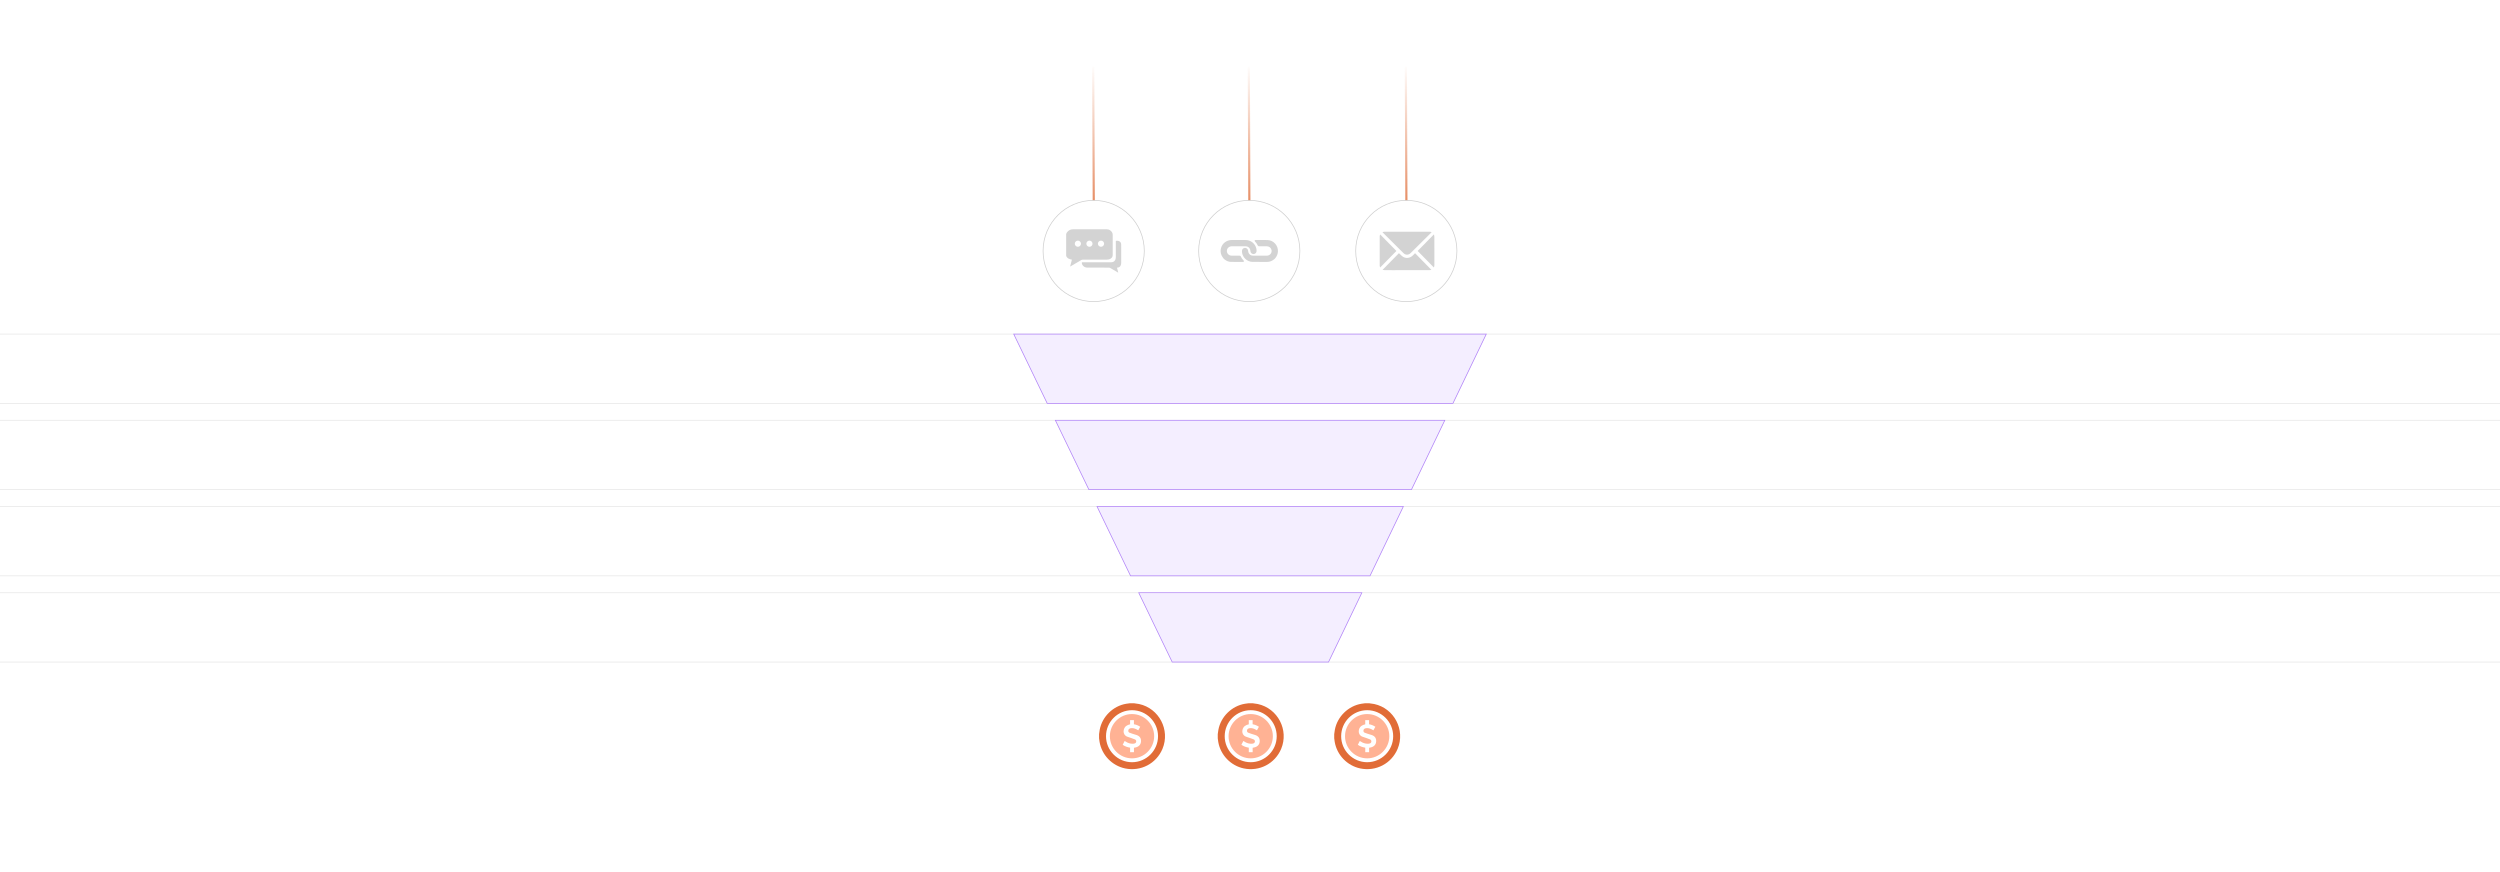 <?xml version="1.0" encoding="UTF-8"?>
<svg id="Layer_1" xmlns="http://www.w3.org/2000/svg" xmlns:xlink="http://www.w3.org/1999/xlink" viewBox="0 0 860 300">
  <rect x="0" y="0" width="860" height="300" fill="#333333" stroke="none"/>
  <defs>
    <clipPath id="clippath">
      <rect y="0" width="860" height="300" fill="none"/>
    </clipPath>
    <filter id="luminosity-invert" x="463.121" y="19.979" width="40.796" height="82.703" color-interpolation-filters="sRGB" filterUnits="userSpaceOnUse">
      <feColorMatrix result="cm" values="-1 0 0 0 1 0 -1 0 0 1 0 0 -1 0 1 0 0 0 1 0"/>
    </filter>
    <linearGradient id="linear-gradient" x1="-1521.974" y1="2061.574" x2="-1583.988" y2="2061.574" gradientTransform="translate(2035.405 -2007.79)" gradientUnits="userSpaceOnUse">
      <stop offset="0" stop-color="#000"/>
      <stop offset="1" stop-color="#000" stop-opacity="0"/>
    </linearGradient>
    <mask id="mask" x="463.121" y="19.979" width="40.796" height="82.703" maskUnits="userSpaceOnUse">
      <g filter="url(#luminosity-invert)">
        <rect x="449.713" y="33.387" width="67.612" height="40.796" transform="translate(537.305 -429.734) rotate(90)" fill="url(#linear-gradient)"/>
      </g>
    </mask>
    <radialGradient id="radial-gradient" cx="-3775.17" cy="6312.519" fx="-3775.17" fy="6312.519" r="41.983" gradientTransform="translate(-3291.397 125403.396) rotate(-180) scale(1 19.856)" gradientUnits="userSpaceOnUse">
      <stop offset="0" stop-color="#df6c37"/>
      <stop offset=".305" stop-color="#df6c37" stop-opacity=".99"/>
      <stop offset=".448" stop-color="#df6c37" stop-opacity=".957"/>
      <stop offset=".556" stop-color="#df6c37" stop-opacity=".899"/>
      <stop offset=".648" stop-color="#df6c37" stop-opacity=".817"/>
      <stop offset=".728" stop-color="#df6c37" stop-opacity=".711"/>
      <stop offset=".802" stop-color="#df6c37" stop-opacity=".579"/>
      <stop offset=".869" stop-color="#df6c37" stop-opacity=".423"/>
      <stop offset=".932" stop-color="#df6c37" stop-opacity=".241"/>
      <stop offset=".989" stop-color="#df6c37" stop-opacity=".042"/>
      <stop offset="1" stop-color="#df6c37" stop-opacity="0"/>
    </radialGradient>
    <filter id="luminosity-invert-2" x="409.099" y="19.979" width="40.796" height="82.703" color-interpolation-filters="sRGB" filterUnits="userSpaceOnUse">
      <feColorMatrix result="cm" values="-1 0 0 0 1 0 -1 0 0 1 0 0 -1 0 1 0 0 0 1 0"/>
    </filter>
    <linearGradient id="linear-gradient-2" x1="-1521.974" y1="2115.597" x2="-1583.988" y2="2115.597" gradientTransform="translate(1981.382 -2061.812)" xlink:href="#linear-gradient"/>
    <mask id="mask-1" x="409.099" y="19.979" width="40.796" height="82.703" maskUnits="userSpaceOnUse">
      <g filter="url(#luminosity-invert-2)">
        <rect x="395.691" y="33.387" width="67.612" height="40.796" transform="translate(483.282 -375.712) rotate(90)" fill="url(#linear-gradient-2)"/>
      </g>
    </mask>
    <radialGradient id="radial-gradient-2" cx="-3721.147" fx="-3721.147" xlink:href="#radial-gradient"/>
    <filter id="luminosity-invert-3" x="355.576" y="19.979" width="40.796" height="82.703" color-interpolation-filters="sRGB" filterUnits="userSpaceOnUse">
      <feColorMatrix result="cm" values="-1 0 0 0 1 0 -1 0 0 1 0 0 -1 0 1 0 0 0 1 0"/>
    </filter>
    <linearGradient id="linear-gradient-3" x1="-1521.974" y1="2169.12" x2="-1583.988" y2="2169.12" gradientTransform="translate(1927.86 -2115.335)" xlink:href="#linear-gradient"/>
    <mask id="mask-2" x="355.576" y="19.979" width="40.796" height="82.703" maskUnits="userSpaceOnUse">
      <g filter="url(#luminosity-invert-3)">
        <rect x="342.168" y="33.387" width="67.612" height="40.796" transform="translate(429.759 -322.189) rotate(90)" fill="url(#linear-gradient-3)"/>
      </g>
    </mask>
    <radialGradient id="radial-gradient-3" cx="-3667.624" fx="-3667.624" xlink:href="#radial-gradient"/>
  </defs>
  <g clip-path="url(#clippath)">
    <rect y="0" width="860" height="300" fill="#fff"/>
  </g>
  <g>
    <line y1="138.76" x2="860" y2="138.76" fill="none" stroke="#e6e6e6" stroke-miterlimit="10" stroke-width=".25"/>
    <line y1="114.92" x2="860" y2="114.92" fill="none" stroke="#e6e6e6" stroke-miterlimit="10" stroke-width=".25"/>
    <line y1="168.42" x2="860" y2="168.42" fill="none" stroke="#e6e6e6" stroke-miterlimit="10" stroke-width=".25"/>
    <line y1="144.58" x2="860" y2="144.58" fill="none" stroke="#e6e6e6" stroke-miterlimit="10" stroke-width=".25"/>
    <line y1="198.085" x2="860" y2="198.085" fill="none" stroke="#e6e6e6" stroke-miterlimit="10" stroke-width=".25"/>
    <line y1="174.245" x2="860" y2="174.245" fill="none" stroke="#e6e6e6" stroke-miterlimit="10" stroke-width=".25"/>
    <line y1="227.75" x2="860" y2="227.75" fill="none" stroke="#e6e6e6" stroke-miterlimit="10" stroke-width=".25"/>
    <line y1="203.91" x2="860" y2="203.91" fill="none" stroke="#e6e6e6" stroke-miterlimit="10" stroke-width=".25"/>
  </g>
  <polygon points="511.28 114.92 499.81 138.76 360.24 138.76 348.72 114.92 511.28 114.92" fill="#f4eeff"/>
  <polygon points="497.01 144.58 485.54 168.43 374.58 168.43 363.05 144.58 497.01 144.58" fill="#f4eeff"/>
  <polygon points="482.75 174.24 471.28 198.09 388.91 198.09 377.38 174.24 482.75 174.24" fill="#f4eeff"/>
  <polygon points="468.48 203.9 457.01 227.75 403.24 227.75 391.72 203.9 468.48 203.9" fill="#f4eeff"/>
  <polygon points="391.72 203.9 468.48 203.9 457.01 227.75 403.24 227.75 391.72 203.9" fill="#f4eeff" stroke="#b082f7" stroke-miterlimit="10" stroke-width=".25"/>
  <polygon points="377.38 174.24 482.75 174.24 471.28 198.09 388.91 198.09 377.38 174.24" fill="#f4eeff" stroke="#b082f7" stroke-miterlimit="10" stroke-width=".25"/>
  <polygon points="363.05 144.58 497.01 144.58 485.54 168.43 374.58 168.43 363.05 144.58" fill="#f4eeff" stroke="#b082f7" stroke-miterlimit="10" stroke-width=".25"/>
  <polygon points="511.28 114.92 499.81 138.76 360.24 138.76 348.72 114.92 511.28 114.92" fill="#f4eeff" stroke="#b082f7" stroke-miterlimit="10" stroke-width=".25"/>
  <g>
    <path d="M429.536,241.915c.472,0,.945,0,1.417,0,.064.013.128.029.193.038.51.075,1.027.119,1.53.228,6.88,1.485,10.764,8.944,8.043,15.432-2.125,5.066-7.459,7.856-12.861,6.725-4.482-.938-8.008-4.602-8.78-9.129-.07-.413-.115-.83-.172-1.246,0-.472,0-.945,0-1.417.072-.502.127-1.008.22-1.506.844-4.516,4.615-8.205,9.143-8.95.421-.069.845-.117,1.268-.174ZM430.241,244.307c-4.928.003-8.941,4.017-8.943,8.945-.002,4.926,4.011,8.943,8.94,8.949,4.934.006,8.963-4.024,8.954-8.957-.008-4.931-4.024-8.94-8.951-8.937Z" fill="#e16c37"/>
    <path d="M430.245,245.636c4.202.001,7.622,3.424,7.618,7.623-.004,4.2-3.431,7.621-7.629,7.613-4.2-.008-7.619-3.439-7.607-7.635.012-4.194,3.429-7.603,7.618-7.601ZM429.58,249.168c-.511.105-.968.29-1.381.593-.977.719-1.413,2.929.376,3.649.443.178.906.306,1.358.464.444.155.895.296,1.323.487.313.139.471.416.426.777-.047.379-.299.558-.639.643-.491.123-.982.085-1.469-.026-.675-.154-1.285-.455-1.861-.867-.229.446-.449.876-.678,1.321.767.554,1.625.837,2.552.992v1.556h1.325v-1.516c.278-.063.532-.106.778-.179,1.017-.302,1.61-1.037,1.651-2.028.044-1.076-.408-1.767-1.462-2.164-.481-.182-.986-.3-1.476-.458-.343-.11-.688-.219-1.016-.365-.262-.117-.423-.336-.429-.645-.009-.488.302-.812.852-.896.628-.096,1.219.037,1.787.291.272.121.526.283.798.432.221-.406.441-.811.666-1.225-.672-.437-1.37-.734-2.163-.855v-1.412h-1.319v1.431Z" fill="#ffb294"/>
  </g>
  <g>
    <path d="M469.597,241.915c.472,0,.945,0,1.417,0,.064.013.128.029.193.038.51.075,1.027.119,1.53.228,6.88,1.485,10.764,8.944,8.043,15.432-2.125,5.066-7.459,7.856-12.861,6.725-4.482-.938-8.008-4.602-8.78-9.129-.07-.413-.115-.83-.172-1.246,0-.472,0-.945,0-1.417.072-.502.127-1.008.22-1.506.844-4.516,4.615-8.205,9.143-8.95.421-.069.845-.117,1.268-.174ZM470.302,244.307c-4.928.003-8.941,4.017-8.943,8.945-.002,4.926,4.011,8.943,8.94,8.949,4.934.006,8.963-4.024,8.954-8.957-.008-4.931-4.024-8.94-8.951-8.937Z" fill="#e16c37"/>
    <path d="M470.306,245.636c4.202.001,7.622,3.424,7.618,7.623-.004,4.2-3.431,7.621-7.629,7.613-4.2-.008-7.619-3.439-7.607-7.635.012-4.194,3.429-7.603,7.618-7.601ZM469.641,249.168c-.511.105-.968.29-1.381.593-.977.719-1.413,2.929.376,3.649.443.178.906.306,1.358.464.444.155.895.296,1.323.487.313.139.471.416.426.777-.047.379-.299.558-.639.643-.491.123-.982.085-1.469-.026-.675-.154-1.285-.455-1.861-.867-.229.446-.449.876-.678,1.321.767.554,1.625.837,2.552.992v1.556h1.325v-1.516c.278-.063.532-.106.778-.179,1.017-.302,1.61-1.037,1.651-2.028.044-1.076-.408-1.767-1.462-2.164-.481-.182-.986-.3-1.476-.458-.343-.11-.688-.219-1.016-.365-.262-.117-.423-.336-.429-.645-.009-.488.302-.812.852-.896.628-.096,1.219.037,1.787.291.272.121.526.283.798.432.221-.406.441-.811.666-1.225-.672-.437-1.37-.734-2.163-.855v-1.412h-1.319v1.431Z" fill="#ffb294"/>
  </g>
  <g>
    <path d="M388.706,241.915c.472,0,.945,0,1.417,0,.064.013.128.029.193.038.51.075,1.027.119,1.53.228,6.88,1.485,10.764,8.944,8.043,15.432-2.125,5.066-7.459,7.856-12.861,6.725-4.482-.938-8.008-4.602-8.78-9.129-.07-.413-.115-.83-.172-1.246,0-.472,0-.945,0-1.417.072-.502.127-1.008.22-1.506.844-4.516,4.615-8.205,9.143-8.95.421-.069.845-.117,1.268-.174ZM389.411,244.307c-4.928.003-8.941,4.017-8.943,8.945-.002,4.926,4.011,8.943,8.94,8.949,4.934.006,8.963-4.024,8.954-8.957-.008-4.931-4.024-8.94-8.951-8.937Z" fill="#e16c37"/>
    <path d="M389.415,245.636c4.202.001,7.622,3.424,7.618,7.623-.004,4.2-3.431,7.621-7.629,7.613-4.2-.008-7.619-3.439-7.607-7.635.012-4.194,3.429-7.603,7.618-7.601ZM388.75,249.168c-.511.105-.968.29-1.381.593-.977.719-1.413,2.929.376,3.649.443.178.906.306,1.358.464.444.155.895.296,1.323.487.313.139.471.416.426.777-.047.379-.299.558-.639.643-.491.123-.982.085-1.469-.026-.675-.154-1.285-.455-1.861-.867-.229.446-.449.876-.678,1.321.767.554,1.625.837,2.552.992v1.556h1.325v-1.516c.278-.063.532-.106.778-.179,1.017-.302,1.61-1.037,1.651-2.028.044-1.076-.408-1.767-1.462-2.164-.481-.182-.986-.3-1.476-.458-.343-.11-.688-.219-1.016-.365-.262-.117-.423-.336-.429-.645-.009-.488.302-.812.852-.896.628-.096,1.219.037,1.787.291.272.121.526.283.798.432.221-.406.441-.811.666-1.225-.672-.437-1.37-.734-2.163-.855v-1.412h-1.319v1.431Z" fill="#ffb294"/>
  </g>
  <g mask="url(#mask)">
    <line x1="483.935" y1="102.68" x2="483.61" y2="22.952" fill="none" stroke="url(#radial-gradient)" stroke-miterlimit="10" stroke-width=".75"/>
  </g>
  <g mask="url(#mask-1)">
    <line x1="429.913" y1="102.68" x2="429.587" y2="22.952" fill="none" stroke="url(#radial-gradient-2)" stroke-miterlimit="10" stroke-width=".75"/>
  </g>
  <g mask="url(#mask-2)">
    <line x1="376.389" y1="102.68" x2="376.065" y2="22.952" fill="none" stroke="url(#radial-gradient-3)" stroke-miterlimit="10" stroke-width=".75"/>
  </g>
  <circle cx="483.772" cy="86.332" r="17.409" fill="#fff" stroke="#cecece" stroke-miterlimit="10" stroke-width=".25"/>
  <g>
    <path d="M476.051,79.724c5.314,0,10.628,0,15.942,0,.155.05.31.1.483.155-.05.056-.085.098-.123.135-2.368,2.355-4.734,4.712-7.11,7.059-.186.183-.423.344-.667.434-.684.253-1.284.063-1.792-.442-2.36-2.346-4.72-4.692-7.08-7.038-.042-.042-.082-.087-.138-.148.176-.056.331-.106.485-.156Z" fill="#d3d3d3"/>
    <path d="M474.618,81.155c.05-.155.1-.31.164-.51,1.891,1.927,3.757,3.829,5.578,5.686-1.815,1.849-3.684,3.754-5.578,5.684-.064-.2-.114-.355-.164-.509,0-3.45,0-6.9,0-10.35Z" fill="#d3d3d3"/>
    <path d="M492.408,92.835c-.217.029-.486.097-.755.097-4.241.007-8.483.005-12.724.005-.863,0-1.726.008-2.589-.005-.251-.004-.502-.069-.74-.104,1.888-1.923,3.755-3.823,5.638-5.741.087.084.141.139.197.191.369.338.704.729,1.116,1.002,1.105.732,2.487.549,3.459-.404.253-.248.5-.501.772-.775,1.877,1.914,3.743,3.816,5.625,5.735Z" fill="#d3d3d3"/>
    <path d="M493.244,92.005c-1.881-1.917-3.748-3.819-5.57-5.676,1.821-1.856,3.688-3.758,5.555-5.66.027.006.054.012.081.018.039.254.109.507.111.761.01,1.59.005,3.181.005,4.771,0,1.658-.001,3.315.001,4.973 0.0.271-.036.531-.182.813Z" fill="#d3d3d3"/>
  </g>
  <circle cx="429.75" cy="86.332" r="17.409" fill="#fff" stroke="#cecece" stroke-miterlimit="10" stroke-width=".25"/>
  <circle cx="376.227" cy="86.332" r="17.409" fill="#fff" stroke="#cecece" stroke-miterlimit="10" stroke-width=".25"/>
  <g>
    <path d="M438.298,89.212c-.237.153-.465.323-.712.457-.531.29-1.106.429-1.71.429-1.672.003-3.345.02-5.017-.007-1.904-.031-3.622-1.651-3.634-3.714-.004-.595.424-1.069,1.005-1.109.555-.038,1.06.393,1.124.973.033.299.059.593.217.862.303.515.744.81,1.341.836.483.021.968.009,1.451.01,1.141.001,2.283.005,3.424.001,1.049-.004,1.811-.899,1.631-1.906-.136-.763-.808-1.32-1.615-1.325-.899-.006-1.799-.008-2.698.001-.227.002-.359-.076-.448-.285-.224-.523-.557-.975-.958-1.376-.093-.093-.141-.196-.092-.326.05-.134.16-.173.29-.173,1.388.004,2.778-.022,4.165.02,2.018.062,3.638,1.862,3.548,3.881-.036.825-.303,1.561-.812,2.21-.028.036-.05.077-.075.117l-.424.424Z" fill="#d3d3d3"/>
    <path d="M420.78,88.788c-.189-.308-.406-.602-.56-.927-.741-1.558-.198-3.564,1.208-4.564.692-.492,1.456-.734,2.302-.734,1.567 0,3.135-.005,4.702-.001,1.822.005,3.309,1.159,3.732,2.897.089.368.156.747.069,1.124-.114.496-.58.842-1.063.813-.528-.032-.964-.429-1.024-.946-.035-.308-.056-.614-.221-.893-.291-.492-.712-.773-1.28-.833-.063-.007-.126-.008-.189-.008-1.583-.001-3.166-.003-4.749-.001-.824.001-1.496.544-1.64,1.315-.186.998.567,1.905,1.601,1.917.747.008,1.494.001,2.24 0.0.126,0,.254.014.378-.003.309-.043.48.084.599.373.195.47.508.869.862,1.234.033.034.069.066.098.103.145.185.053.418-.181.444-.114.013-.231.006-.347.005-1.283-.003-2.567.007-3.85-.013-.785-.013-1.486-.297-2.111-.771-.041-.031-.087-.056-.131-.084l-.446-.446Z" fill="#d3d3d3"/>
  </g>
  <g>
    <path d="M366.761,88.001c0-2.501,0-5.001,0-7.502.074-.167.123-.352.226-.498.516-.731,1.222-1.127,2.127-1.127,3.845-.003,7.689.001,11.534-.004.419-.001.81.083,1.159.311.593.389.971.9.968,1.653-.01,2.297-.007,4.594-.001,6.891.002.556-.259.946-.703,1.238-.427.28-.905.37-1.407.37-2.772-.001-5.545-.002-8.318.004-.115 0-.244.035-.344.093-1.223.712-2.442,1.431-3.663,2.148-.063.037-.128.072-.224.127.212-.811.417-1.591.622-2.375-.863-.17-1.646-.416-1.975-1.328ZM370.792,84.896c.576-.001,1.056-.477,1.063-1.055.007-.579-.484-1.071-1.068-1.068-.581.003-1.056.474-1.062,1.054-.007.579.483,1.071,1.067,1.069ZM378.749,84.896c.577-.004,1.057-.483,1.06-1.059.003-.583-.487-1.07-1.071-1.064-.58.005-1.056.48-1.06,1.058-.004.579.489,1.069,1.072,1.065ZM373.707,83.825c-.005.591.47,1.072,1.059,1.072.58,0,1.056-.472,1.06-1.053.004-.589-.472-1.071-1.06-1.071-.581-0-1.054.47-1.059,1.053Z" fill="#d3d3d3"/>
    <path d="M384.251,92.067c.141.576.277,1.129.424,1.726-.094-.051-.151-.079-.206-.112-.865-.508-1.728-1.019-2.596-1.521-.1-.058-.229-.093-.344-.093-2.483-.005-4.965-.003-7.448-.005-.729-.001-1.309-.295-1.718-.905-.183-.273-.241-.543-.202-.941.075,0,.152,0,.23,0,3.271,0,6.543-.001,9.814.001.456 0.0.864-.111,1.187-.452.237-.25.366-.552.417-.887.024-.158.033-.319.033-.478.002-1.773.001-3.547.001-5.32v-.219c.598-.171,1.339.056,1.631.498.165.25.213.534.216.827.004.351.001.702.001,1.053,0,1.718-.001,3.436.001,5.154 0.0.337-.045.664-.199.967-.253.495-.676.709-1.242.708Z" fill="#d3d3d3"/>
  </g>
</svg>